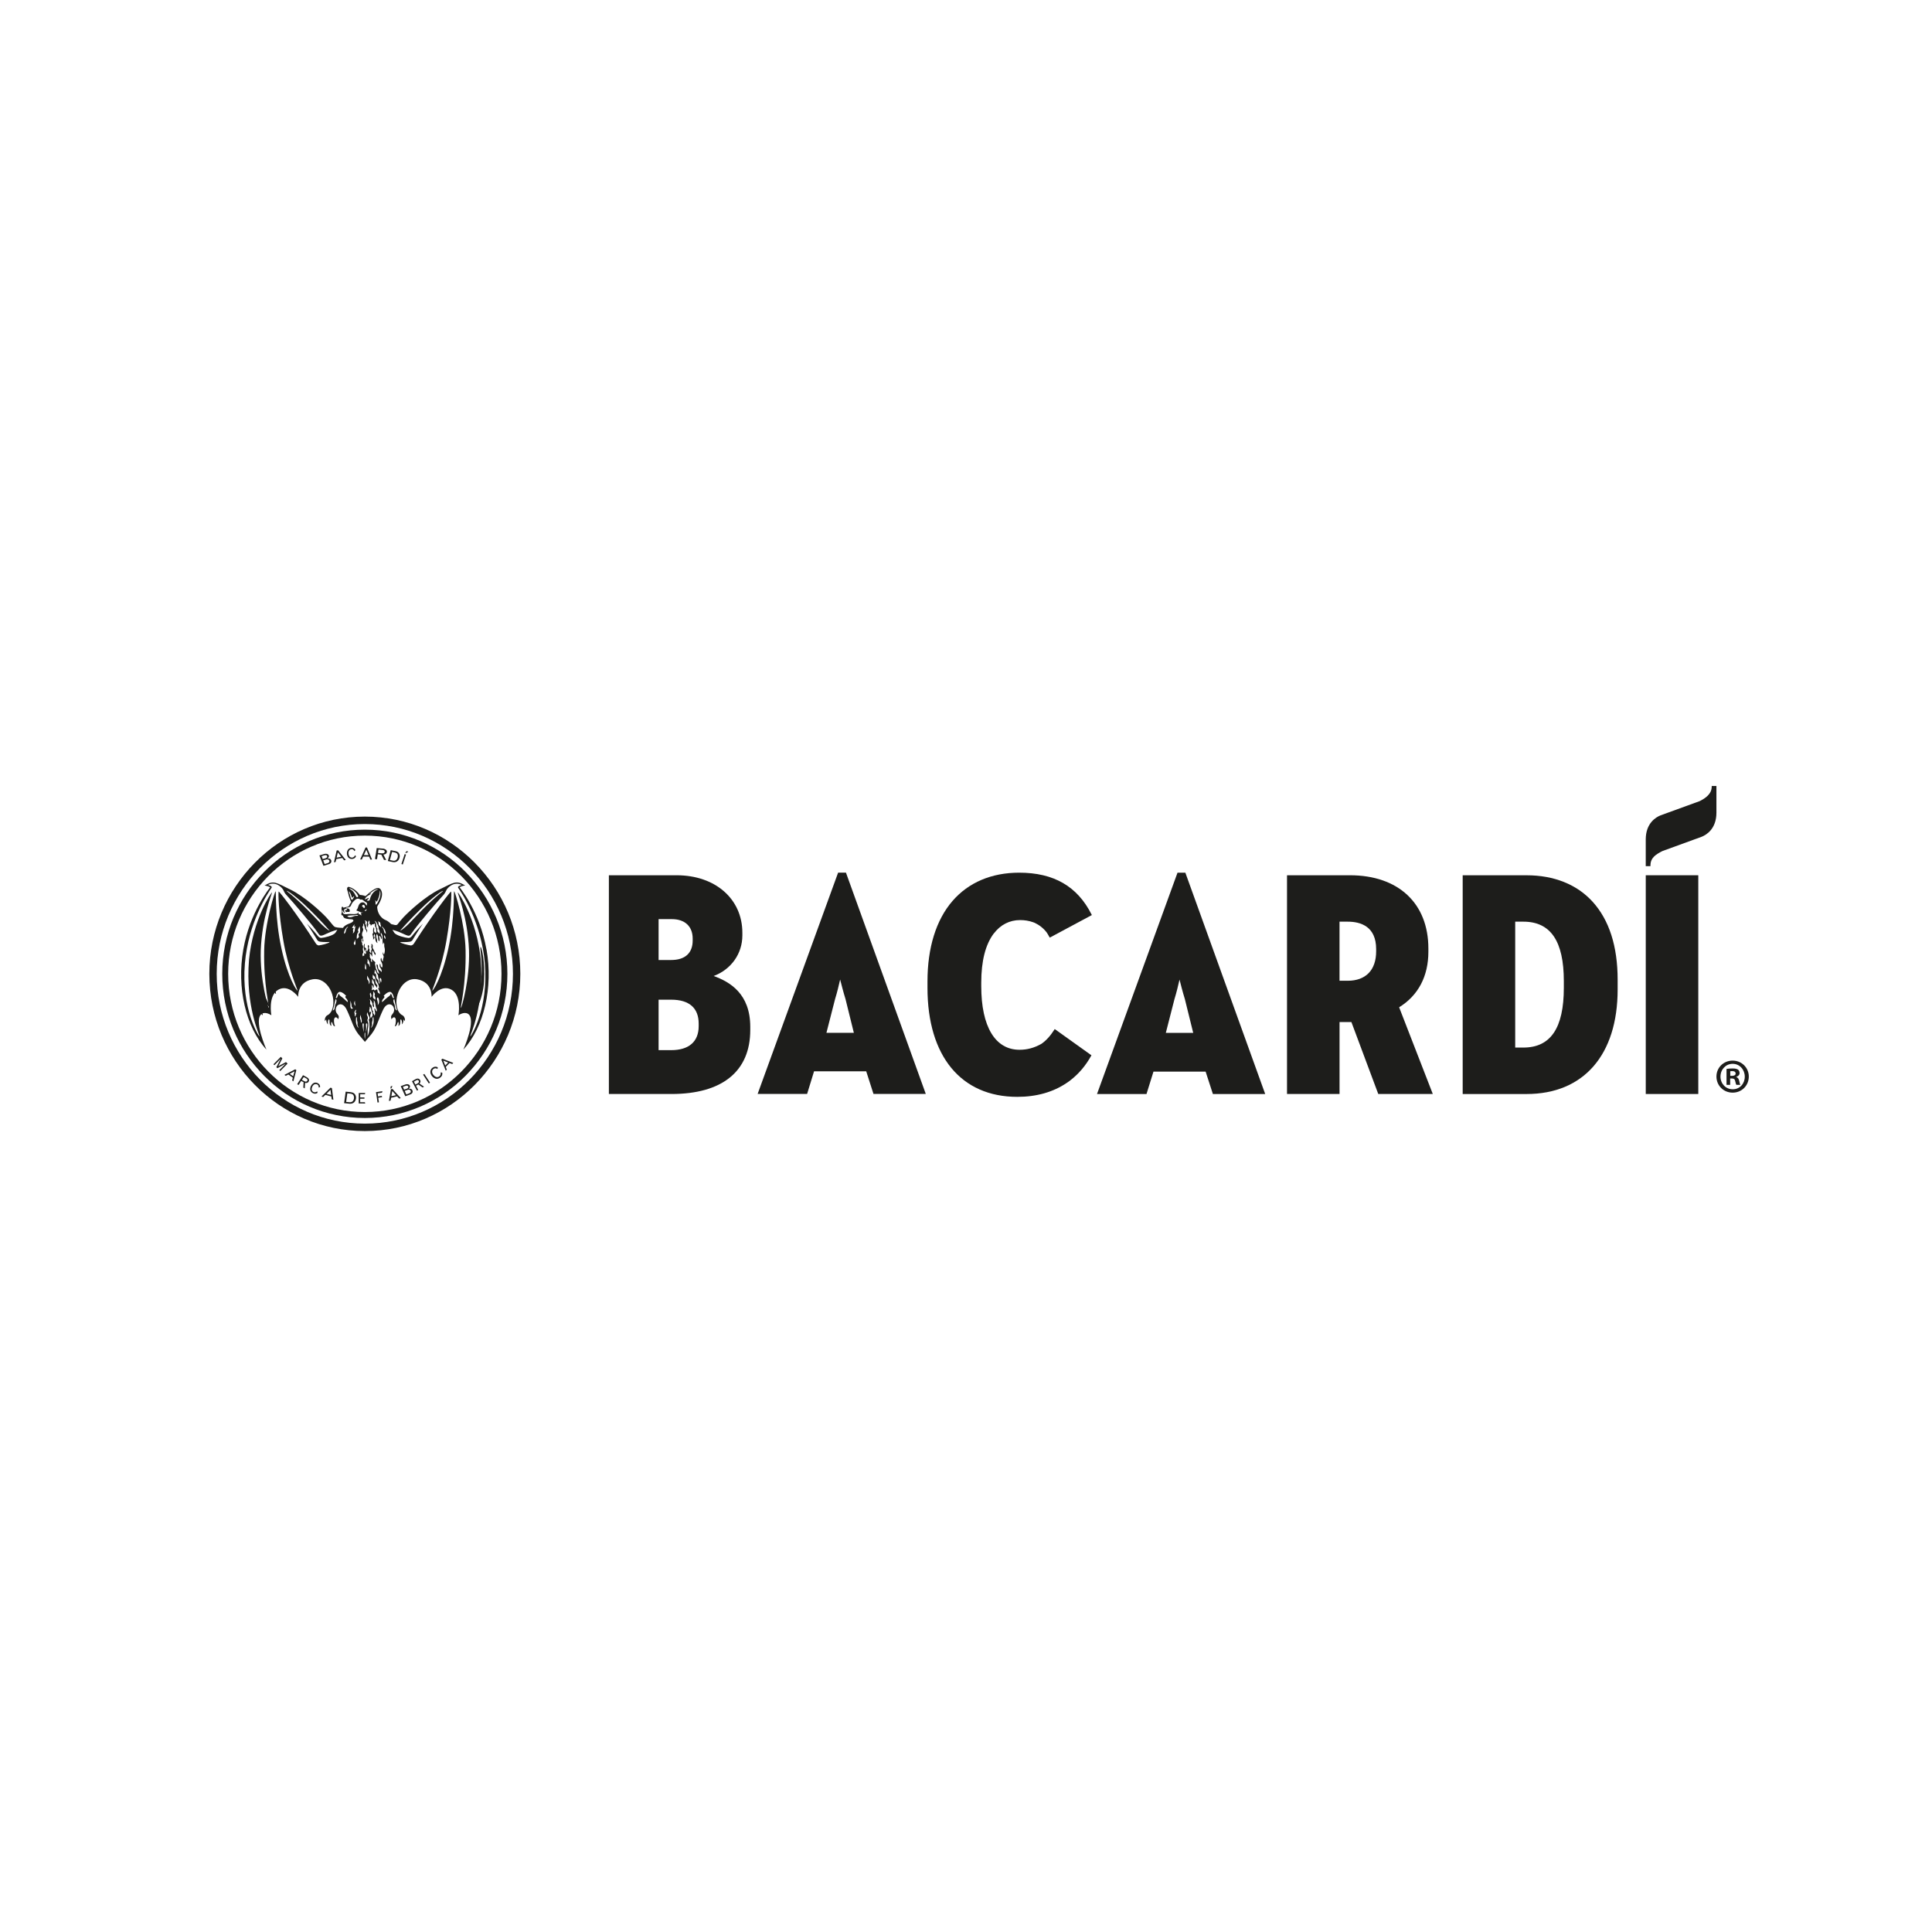<?xml version="1.0" encoding="UTF-8"?>
<svg id="Capa_1" xmlns="http://www.w3.org/2000/svg" version="1.1" viewBox="0 0 960 960">
  <!-- Generator: Adobe Illustrator 29.4.0, SVG Export Plug-In . SVG Version: 2.1.0 Build 152)  -->
  <defs>
    <style>
      .st0 {
        fill: #1d1d1b;
        fill-rule: evenodd;
      }
    </style>
  </defs>
  <g id="Logo_x2F_Wordmark">
    <path id="Fill-6672" class="st0" d="M327.25,496.74h6.27c8.93,0,13.65,4.12,13.65,11.9v1.27c0,7.67-4.85,11.9-13.65,11.9h-6.27v-25.07ZM344.19,467.34c0,6.24-3.79,9.68-10.67,9.68h-6.27v-20.31h6.59c6.48,0,10.35,3.62,10.35,9.68v.95ZM354.62,484.97c8.69-3.25,14.26-11.08,14.26-20.18v-1.27c0-16.84-13.44-28.61-32.69-28.61h-33.64v108.69h31.12c25.23,0,39.13-11.29,39.13-31.78v-1.59c0-16.46-10.12-22.35-18.18-25.26h0Z"/>
    <path id="Fill-6674" class="st0" d="M665.6,457.97h4.08c6.44,0,14.12,2.37,14.12,13.65v1.11c0,9.28-5.15,14.6-14.12,14.6h-4.08v-29.37ZM709.75,472.89v-1.59c0-22.45-14.93-36.39-38.97-36.39h-31.27v108.69h26.1v-35.75h5.89l13.27,35.53.08.22h27.1l-16.73-43.09c9.51-5.87,14.53-15.42,14.53-27.62h0Z"/>
    <path id="Fill-6676" class="st0" d="M850.54,390.55v.33c0,3.67-3.19,5.77-5.93,7.17l-19.5,7.1c-2.21.88-7.35,3.8-7.35,11.98v13.26h2.34v-.33c0-3.82,2.59-5.45,5.93-7.17l19.5-7.1c2.21-.88,7.35-3.8,7.35-11.98v-13.26h-2.34Z"/>
    <polygon id="Fill-6678" class="st0" points="817.77 543.6 843.87 543.6 843.87 434.91 817.77 434.91 817.77 543.6"/>
    <path id="Fill-6680" class="st0" d="M752.9,457.97h4.07c13.52,0,20.09,9.66,20.09,29.54v3.33c0,19.98-6.57,29.69-20.09,29.69h-4.07v-62.57ZM758.54,434.92h-31.74v108.69h31.74c28.34,0,45.26-19.43,45.26-51.96v-4.77c0-16.7-4.2-29.76-12.47-38.85-7.82-8.58-19.16-13.11-32.78-13.11h0Z"/>
    <path id="Fill-6681" class="st0" d="M592.91,513.23h-13.62l4.29-16.74c1.08-3.48,1.91-7.11,2.41-9.28.04-.16.07-.31.11-.46.49,1.95,1.49,5.95,2.66,9.72l4.14,16.75ZM589,433.65h-3.91l-39.83,109.51-.16.45h24.59l3.46-11.12h25.92l3.61,11.12h25.99l-39.59-109.74-.08-.22Z"/>
    <path id="Fill-6682" class="st0" d="M424.27,513.2h-13.62l4.29-16.74c1.09-3.53,1.97-7.33,2.43-9.37.03-.13.06-.26.09-.38.01.06.03.12.05.19.52,2.05,1.48,5.87,2.62,9.54l4.14,16.75ZM420.36,433.62h-3.91l-39.99,109.95h24.59l3.45-11.24h25.92l3.61,11.24h25.99l-39.59-109.74-.08-.22Z"/>
    <path id="Fill-6683" class="st0" d="M493.8,463.88c3.32-4.38,7.85-6.7,13.1-6.7,2.29,0,4.39.35,6.44,1.07.29.1.58.21.83.32,2.36,1.11,4.41,2.76,5.93,4.77.2.3.4.61.6.94.25.43.51.86.75,1.34l.2.27,20.89-11.2-.15-.29c-7.03-13.98-18.79-20.77-35.97-20.77-13.71,0-25.16,4.85-33.11,14.04-8.15,9.4-12.45,23.23-12.45,39.99v3.18c0,33.93,16.68,54.18,44.63,54.18,9.55,0,17.85-2.35,24.66-6.99.51-.34.99-.68,1.45-1.02l.24-.2h0c4.15-3.19,7.63-7.28,10.35-12.18l.14-.26-18.24-13.04-.18.29c-2.02,3.17-4.14,5.49-6.47,7.08-3.57,2-7.02,2.93-10.86,2.93-12.07,0-19-11.52-19-31.6v-1.75c0-10.76,2.1-18.98,6.22-24.43"/>
    <path id="Fill-6684" class="st0" d="M859.76,534.59h.86c1,0,1.81-.34,1.81-1.16,0-.72-.53-1.21-1.67-1.21-.48,0-.81.05-1,.09v2.27ZM859.71,539.07h-1.81v-7.92c.72-.14,1.72-.24,3.01-.24,1.48,0,2.14.24,2.72.58.43.34.76.96.76,1.74,0,.87-.67,1.54-1.62,1.83v.1c.76.29,1.19.87,1.43,1.93.24,1.21.38,1.69.57,1.98h-1.96c-.24-.29-.38-1.01-.62-1.93-.15-.87-.62-1.25-1.62-1.25h-.86v3.18ZM854.89,534.92c0,3.52,2.58,6.33,6.11,6.33s5.97-2.8,5.97-6.27-2.53-6.37-6.01-6.37-6.06,2.84-6.06,6.32h0ZM868.97,534.92c0,4.49-3.48,8.01-8.02,8.01s-8.06-3.52-8.06-8.01,3.58-7.91,8.06-7.91,8.02,3.52,8.02,7.91h0Z"/>
    <g id="Logo_x2F_Badge">
      <path id="Fill-6687" class="st0" d="M181.28,415.21c-37.45,0-67.91,30.81-67.91,68.68s30.47,68.67,67.91,68.67,67.91-30.8,67.91-68.67-30.47-68.68-67.91-68.68M181.28,555.52c-39.06,0-70.84-32.13-70.84-71.63s31.78-71.64,70.84-71.64,70.84,32.14,70.84,71.64-31.78,71.63-70.84,71.63"/>
      <path id="Fill-6689" class="st0" d="M181.28,409.46c-40.59,0-73.6,33.39-73.6,74.43s33.02,74.43,73.6,74.43,73.6-33.39,73.6-74.43-33.02-74.43-73.6-74.43M181.28,562.02c-42.61,0-77.26-35.05-77.26-78.13s34.66-78.13,77.26-78.13,77.26,35.05,77.26,78.13-34.66,78.13-77.26,78.13"/>
      <path id="Fill-6690" class="st0" d="M162.64,428.94l-1.33.4-.71-1.83,1.4-.41c.09-.03.18-.05.26-.06.04,0,.08-.02.12-.02.09-.01.18-.02.26-.02.21,0,.4.05.55.14.04.02.08.04.12.07.06.05.12.1.17.16.02.02.04.06.05.09.04.07.09.14.12.22.22.56-.14,1.02-1.02,1.28h0ZM159.79,425.41l1.38-.4c.23-.07.43-.1.61-.1s.32.04.44.1c.02.01.04.02.06.03.05.04.1.08.14.13.01,0,.01.02.02.03.04.05.07.11.1.18.1.25.07.47-.08.66-.16.19-.44.35-.84.47l-1.25.37-.57-1.47ZM163.94,426.75c-.09-.05-.17-.07-.26-.1-.01,0-.02,0-.03-.01-.2-.06-.4-.1-.66-.1-.09,0-.2,0-.31.01.3-.2,1.01-.73.7-1.53-.07-.18-.2-.32-.34-.44,0,0,0,0,0,0-.26-.22-.63-.35-1.09-.35-.28,0-.58.05-.89.14l-2.33.69s-.01,0-.01,0c0,0,0,0,0,0l1.99,5.14s0,0,.01,0h.01l2.57-.77c1.08-.32,1.59-1.13,1.25-2.01-.12-.31-.32-.54-.61-.69h0Z"/>
      <path id="Fill-6691" class="st0" d="M167.27,426.15l.6-2.61,1.71,2.17-2.31.44ZM168.01,422.48s0,0,0,0h0l-.72.14s0,0-.01.01l-1.35,5.83s0,.01,0,.01c0,0,0,0,0,0h0l.83-.16s.01,0,.01-.01l.33-1.4,2.97-.57.93,1.16s0,0,0,0h0l.82-.16s0,0,0,0c0,0,0,0,0-.01l-3.83-4.85Z"/>
      <path id="Fill-6692" class="st0" d="M176.39,424.99s0,0-.01,0c0,0,0,0-.01,0-.11.3-.17.43-.32.59-.27.32-.64.52-1.04.56-.05,0-.11,0-.16,0-1.34,0-1.62-1.36-1.68-1.94-.12-1.24.47-2.14,1.47-2.25.06,0,.11,0,.17,0,.81,0,1.12.63,1.28.97h0s0,.01.01.01c0,0,0,0,0,0l.49-.52s0-.01,0-.01c-.02-.05-.43-1.12-1.79-1.12-.09,0-.19,0-.28.01-.71.07-1.28.41-1.66.97-.38.57-.55,1.31-.46,2.15.02.25.3,2.4,2.36,2.4.1,0,.21,0,.32-.02,1.3-.13,1.68-.98,1.84-1.34,0,0,0-.01,0-.01l-.53-.46Z"/>
      <path id="Fill-6693" class="st0" d="M180.82,424.88l1.19-2.64,1.12,2.67-2.31-.03ZM182.38,421.13h-.72s-.01,0-.02,0l-2.67,5.9s0,.01,0,.02c0,0,0,0,.01,0h.83s0,0,0,0l.65-1.42,2.96.04.61,1.43s0,0,0,0h.82s0,0,.01,0c0,0,0,0,0-.01l-2.51-5.96s0,0-.02,0h0Z"/>
      <path id="Fill-6694" class="st0" d="M190.81,423.82s-.02.01-.02.02c-.09.05-.2.09-.31.12-.02,0-.04.01-.06.02-.13.03-.27.04-.42.04h-.06c-.08,0-.18,0-.27-.01l-1.85-.17.27-1.69,1.77.16c.13.01.24.03.35.05.01,0,.02,0,.03,0,.19.04.35.09.48.16.02.01.05.02.08.04.07.04.12.08.16.12.01,0,.02.02.03.03.14.15.2.34.16.57-.04.23-.16.41-.34.54M190.22,421.67l-3.02-.28h-.01s0,0,0,.01l-.87,5.44s0,.01.02.02l.98.09h0s.02,0,.02-.01l.39-2.44,1.74.17,1.33,2.6s0,0,.02,0l1.05.1s.01,0,.02,0c0,0,0,0,0-.01l-1.36-2.71c1.07-.13,1.6-.52,1.72-1.27.14-.87-.7-1.59-2-1.72"/>
      <path id="Fill-6695" class="st0" d="M197.6,426.06c-.28,1.05-.97,1.65-1.88,1.65-.16,0-.32-.02-.49-.05l-1.49-.31,1.08-4.04,1.42.3c.55.12.92.32,1.15.65.32.44.4,1.08.2,1.81M196.42,422.91l-2.25-.47h0s-.01,0-.02,0l-1.44,5.39s0,0,0,.01c0,0,0,0,.01,0l2.36.5c.26.05.51.08.76.08,1.33,0,2.31-.81,2.68-2.22.23-.84.1-1.66-.35-2.3-.35-.51-.91-.83-1.76-1.01"/>
      <path id="Fill-6696" class="st0" d="M202.9,423.17l-.78-.26s-.01,0-.01,0l-.75.78s0,0,0,.01c0,0,0,0,0,0l.5.16h0s0,0,0,0l1.03-.68s0,0,0-.01,0,0,0-.01"/>
      <path id="Fill-6697" class="st0" d="M201.77,424.62l-.67-.23s-.01,0-.02,0l-1.62,4.94s0,0,0,0c0,0,0,0,0,0l.67.22h0s.01,0,.01,0l1.62-4.94s0,0,0-.01c0,0,0,0,0,0"/>
      <path id="Fill-6698" class="st0" d="M142.89,528.52s0,0,0-.01l-.77-.78s-.01,0-.02,0l-3.82,2.07,2.02-3.88s0-.01,0-.01l-.78-.78s0,0,0,0,0,0,0,0l-3.63,3.69s0,.01,0,.02l.45.45s0,0,0,0,0,0,.01,0l3.16-3.22-2.19,4.2s0,.01,0,.01l.49.5s.01,0,.02,0l4.13-2.25-3.16,3.21s0,.01,0,.02l.45.45s0,0,0,0c0,0,0,0,0,0l3.63-3.69s0,0,0,0"/>
      <path id="Fill-6699" class="st0" d="M143.96,533.56l2.39-1.24-.66,2.49-1.73-1.25ZM146.72,531.33s-.01,0-.02,0l-5.36,2.77s0,0,0,.01c0,0,0,0,0,.01l.62.45h.02l1.29-.66,2.24,1.61-.35,1.34s0,.01,0,.01l.62.45s0,0,0,0h0s0,0,0-.01l1.47-5.58s0-.01,0-.01l-.55-.39Z"/>
      <path id="Fill-6700" class="st0" d="M152.66,537.06s-.07.09-.1.13c-.02.02-.04.05-.06.06-.07.07-.15.11-.24.15-.03.01-.06.03-.1.04-.06.01-.12.02-.18.02-.02,0-.03,0-.04,0-.2,0-.42-.07-.66-.2l-1.26-.69.9-1.39,1.21.66c.37.2.59.42.66.65.05.18,0,.37-.12.57M152.66,535.39l-2.07-1.13s-.02,0-.02,0l-2.9,4.47h0s0,.02,0,.02l.67.36s.02,0,.02,0l1.29-2,1.2.65-.13,2.65s0,.01,0,.01l.72.39s0,0,0,0h0s0,0,0-.01l.15-2.75c.08.02.14.02.21.03.05,0,.11.02.15.02.07,0,.15.03.22.03.51,0,.88-.21,1.18-.67.46-.72.16-1.58-.73-2.07"/>
      <path id="Fill-6701" class="st0" d="M157.8,538.16c-.31-.14-.64-.22-.97-.22-.99,0-1.9.69-2.41,1.85-.11.25-1,2.44,1.15,3.42.34.16.67.24.99.24.62,0,1.04-.3,1.26-.47,0,0,0-.01,0-.02l-.24-.67s0,0-.01,0c0,0,0,0-.01,0-.25.21-.37.28-.57.36-.18.06-.36.1-.54.1-.22,0-.43-.05-.64-.14-.35-.16-1.43-.82-.64-2.6.37-.85,1.02-1.35,1.72-1.35.22,0,.44.05.66.15.87.39.81,1.15.78,1.57,0,0,0,0,0,.01s.01,0,.01,0l.69-.2s0,0,.01-.01c0-.06.19-1.35-1.25-2"/>
      <path id="Fill-6702" class="st0" d="M164.54,544.09l-2.31-.62,1.98-1.96.33,2.58ZM164.92,540.65l-.72-.19s-.01,0-.01,0l-4.44,4.39s0,0,0,.01c0,0,0,0,0,0l.83.23s.01,0,.02,0l1.07-1.05,2.97.8.18,1.39s0,0,.01.01l.82.22h0s.01,0,.01,0c0,0,.01,0,0-.01l-.74-5.78s0,0-.01-.01h0Z"/>
      <path id="Fill-6703" class="st0" d="M172.58,543.26l1.53.16c.6.06,1.01.23,1.31.54.4.42.56,1.07.46,1.84-.17,1.21-.89,1.9-1.99,1.9-.09,0-.19,0-.28-.01l-1.61-.17.58-4.26ZM174.21,542.69l-2.44-.25s-.01,0-.01.02l-.78,5.68s0,0,0,.01c0,0,0,0,.01,0l2.55.26c.15.02.3.03.44.03,1.59,0,2.67-.97,2.9-2.58.12-.89-.12-1.71-.68-2.31-.44-.49-1.07-.76-1.99-.85h0Z"/>
      <path id="Fill-6704" class="st0" d="M181.29,543.72s.01,0,.01,0l.19-.61s0-.01,0-.01c0,0,0,0-.01,0h-3.2s-.01,0-.01,0l-.03,5.2s0,0,0,0,0,0,.01,0l3.22.02s.01,0,.01-.01c0,0,0,0,0,0l-.2-.62s0,0-.01,0h-2.3s0-1.74,0-1.74h2.1s0,0,.01,0c0,0,0,0,0-.01v-.62s0-.01-.01-.01h-2.1s.01-1.58.01-1.58h2.3Z"/>
      <path id="Fill-6705" class="st0" d="M189.84,542.87l.18-.67s0-.01,0-.01,0,0,0,0l-3.18.48s-.01,0-.01.02l.76,5.14s0,.01,0,.01h0l.7-.11s0,0,0,0c0,0,0,0,0,0l-.34-2.28,1.87-.28s0,0,.01,0c0,0,0,0,0,0l-.1-.64s0,0,0,0c0,0,0,0,0,0l-1.87.29-.23-1.55,2.19-.33s.01,0,.01-.01"/>
      <path id="Fill-6706" class="st0" d="M194.01,540.88h0l.5-.14s0,0,0,0l.48-1.15s0,0,0-.01c0,0,0,0-.01,0l-.79.21s0,0-.01.01l-.19,1.07s0,.01,0,.01c0,0,0,0,.01,0"/>
      <path id="Fill-6707" class="st0" d="M196.78,544.18l-2.31.54.45-2.59,1.86,2.05ZM195,541.07s-.01,0-.02,0l-.72.17s-.01,0-.01.01l-1.01,5.8s0,0,0,.01,0,0,.01,0h0l.83-.19s.01,0,.01-.01l.25-1.39,2.96-.7,1.01,1.1s.01,0,.02,0l.82-.19s.01,0,.01,0c0,0,0-.01,0-.01l-4.17-4.59Z"/>
      <path id="Fill-6708" class="st0" d="M202.26,540.91c-.08.04-.16.07-.25.1l-1.19.44-.64-1.42,1.31-.47c.23-.08.44-.13.62-.13.02,0,.03,0,.05,0,.14,0,.27.04.37.09.01,0,.03,0,.04.02.05.04.1.08.14.12,0,.01.02.03.03.04.04.05.07.1.1.16.11.24.1.46-.04.66-.02.04-.06.07-.09.11-.02.02-.05.04-.08.07-.09.08-.2.15-.34.21,0,0-.02,0-.02.01h0ZM201.89,543.83l-.8-1.78,1.33-.48c.26-.09.49-.14.7-.14.44,0,.76.21.95.62.1.23.11.44,0,.64-.13.27-.44.51-.92.68l-1.27.46ZM204.27,541.13c-.25-.12-.48-.17-.78-.17-.13,0-.28,0-.45.03.28-.21.94-.76.59-1.54-.08-.17-.21-.31-.35-.42h0c-.25-.19-.57-.31-.96-.31-.31,0-.63.06-.97.18l-2.22.8s-.01.01,0,.02l2.25,4.99s0,0,.01,0h0s2.44-.88,2.44-.88c1.03-.37,1.47-1.19,1.08-2.05-.13-.3-.34-.52-.63-.66h0Z"/>
      <path id="Fill-6709" class="st0" d="M207.46,536.64c.06,0,.11,0,.17.03.03,0,.06.03.09.04.08.03.15.09.21.16.02.02.03.04.05.06.03.04.06.08.09.14.12.23.15.46.06.67-.08.2-.26.39-.54.54l-1.17.66-.76-1.45,1.12-.63c.23-.13.44-.2.62-.2.02,0,.04,0,.06,0h0ZM208.43,538.41c.55-.56.65-1.09.32-1.73-.25-.47-.69-.74-1.22-.74-.08,0-.16.02-.24.03-.01,0-.02,0-.03,0-.21.03-.42.09-.62.2l-1.92,1.07s0,0,0,.01h0s2.45,4.67,2.45,4.67c0,0,0,0,.01,0,0,0,0,0,0,0l.62-.34s0,0,0,0c0,0,0,0,0-.01l-1.09-2.08,1.11-.62,2.18,1.48s0,0,.01,0l.66-.37s0,0,0-.01,0,0,0-.01l-2.26-1.55Z"/>
      <path id="Fill-6710" class="st0" d="M210.83,533.61l-.59.4s0,.01,0,.01l2.84,4.34s0,0,0,0,0,0,0,0l.59-.39s0-.01,0-.02l-2.84-4.34s-.01,0-.02,0"/>
      <path id="Fill-6711" class="st0" d="M219.73,532.99l-.8-.1s0,0-.01,0c0,0,0,0,0,.02.08.35.09.5.06.75-.06.46-.28.86-.65,1.15-.16.12-.57.4-1.13.4-.64,0-1.26-.36-1.84-1.07-.43-.53-.66-1.09-.66-1.63,0-.54.24-1,.68-1.35.29-.23.61-.35.93-.35.45,0,.81.21,1.05.36h0s.01,0,.02,0c0,0,0,0,0,0l.15-.78s0-.01,0-.01c-.05-.03-.48-.34-1.14-.34-.53,0-1.05.2-1.54.58-.64.49-.98,1.16-1,1.92-.02.76.28,1.55.89,2.28.17.21,1.07,1.23,2.34,1.23.59,0,1.16-.22,1.72-.66,1.17-.92,1.01-1.93.94-2.37,0,0,0-.01-.01-.01"/>
      <path id="Fill-6712" class="st0" d="M222.69,527.95l-1.45,1.52-.98-2.46,2.44.94ZM225.23,528.15l-5.45-2.09s-.01,0-.01,0l-.46.47s0,0,0,.01l2.18,5.49s0,0,.01.01h0s0,0,0,0l.52-.55s0,0,0-.01l-.52-1.32,1.87-1.95,1.31.5s0,0,.01,0l.52-.54s0,0,0-.01c0,0,0,0,0-.01h0Z"/>
      <path id="Fill-6714" class="st0" d="M238.88,476.79c-1.97-19.97-11.12-33.53-11.43-33.33-.21.13,4.96,12.11,5.6,28.75.47,14.31-3.67,28.75-4.03,28.59-.35-.16,2.65-11.2,2.33-28.59-.27-13.43-5.36-29.42-5.67-29.38-.32.04.39,13.28-2.88,28.35-3.27,15.07-7.77,21.29-8.01,21.09-.24-.2,4.61-10.61,7.07-25.04,2.41-13.92,2.59-24.2,2.28-24.24-.32-.04-8.71,10.61-18.57,26,0,0-.63.88-1.5.79-.87-.08-5.05-1.03-5.25-1.67,0,0,3.55.09,4.7-.15.89-.06,1.39-.75,1.39-.75,0,0,3.9-6.46,5.26-8.25,0,0-3.73,3.83-5.09,5.68-1.24,1.74-2.19,1.44-2.19,1.44-1.33-.09-5.85-1.11-6.95-2.57-.47-.66-.95-1.46-.95-1.46,0,0,2.1.39,5.44,1.97,3.34,1.58,3.08,1.07,4.47-.78,2.03-3.06,12.12-15.02,15.43-18.53,0,0,.71-.64,1.34-2.11.51-1.47,4.02-4.94,7.81-2.83,0,0-.84.09-1.68.67-.14.09-.31.46-.12.72,1.79,2.54,11.52,17.16,13.24,37.57,1.89,22.49-6.92,36.44-7.23,36.2-.32-.24,7.11-14.63,5.18-38.12M197.29,502.07s-.79-.04-.95-1.2c-.16-1.15-.16-1.51-.47-2.07-.32-.56-.78-2.27.08-2.27,0,0,.83,4.07,1.34,5.54M194.89,495.07c-.24-1.08-.83-1.32-.83-1.32.24.9-1.36,1.56-2.25,2.46-.89.9-1.95,1.73-1.95,1.73-.24-.66.36-1.49.95-2.09.59-.6-.18-1.02-.18-1.02,0,0,1.72-1.97,3.13-1.97s2.01,3.11,2.01,3.11c0,0-.65.18-.89-.9M189.63,483.05s-.51-.68-.91-.88c-.4-.2-.91-.88-.91-1.84s-.31-1.12-.67-1.16c0,0-.2.96.36,2.15.55,1.2.94,2.31.94,2.55,0,0-1.1-.41-1.19-1.32-.09-.9-.59-1.13-.59-1.91s-.62-1.71-.15-2.21c0,0-.03-.42-.41-.68-.39-.27-1.1-.78-1.22-1.47,0,0-.24.84.06,1.79,0,0-.8-.27-.65-.78.15-.51.03-.87-.15-1.02-.18-.15-.51-.69-.36-1.38.15-.69-.2-1.08-.2-1.08,0,0,.89.06,1.24,1.58,0,0,.26-.42.18-.95-.09-.54-.21-1.56.23-2.24,0,0-.06.36.33.81.38.45.21,1.13,1.03,1.52,0,0,.18-.63-.06-.98-.24-.36-.74-.93-.65-1.44,0,0-.92-.86-.71-1.58.21-.72-.12-1.37-.53-1.55,0,0-.24.3,0,.84,0,0-.3.69-.09,1.14.21.45.21,1.05-.06,1.28-.27.24.24.78-.24,1.44,0,0-.09-.27-.33-.48-.24-.21-.53-.57-.3-1.02.24-.45-.59-.84-.32-1.53.27-.69-.3-1.13-.3-1.13,0,0-.42.3-.21,1.13.21.84.18,1.02-.09,1.38-.26.36-.18.72-.18.72,0,0-.8-.24-.59-1.01.2-.66-.74-.99-.74-.99,0,0-.15-.75.09-1.47l-.26-.39s-.51,1.25-.24,2.27c.26,1.01.24,1.65.24,1.65,0,0,.38-.6.26-1.05,0,0,.39.09.39.72s.53.93-.06,1.59c0,0-.53-.3-.59-.68,0,0-.15.83.03,1.34,0,0-.56.15-.71.48,0,0-.38-.63-.18-1.2.21-.57.41-.63.35-1.02-.06-.39-.41-1.64-.08-2,0,0-.06-.63-.03-1.08,0,0-.47-.24-.42-.66.06-.42-.03-1.05-.41-1.32,0,0,.21-.41.09-.66-.12-.24-.09-.81.24-.99,0,0,.12,1.28.65,2.03,0,0-.21-.63.06-1.07,0,0-.5-.42-.32-1.02.18-.6-.06-1.05-.35-1.14,0,0-.24-1.14.18-1.94.41-.81.5-1.76.15-1.88,0,0-.32-.66.06-1.17.38-.51.03-1.22.03-1.22,0,0,.62.27.59.68-.03.42-.03.57.15.72.18.15.12,1.28.5,1.59.38.3.68.87.56,1.61,0,0,.39-.54.3-1.14-.09-.6-.68-.6-.59-1.17.09-.57.15-1.46-.18-1.85-.32-.39-.32-.78-.06-1.11,0,0-.06-.54-.5-.6,0,0,.47-.36.92.06.44.42.35.78.24,1.05-.12.27-.18,1.67.62,2.15,0,0-.26-.72.03-1.13.3-.42-.3-1.11.03-1.62,0,0,.32-.45.17-.68,0,0,.53.09.5.63-.03.54-.29,1.23.45,1.23,0,0,.21.36.08.63,0,0,.3-.03.47-.36.36-.6,1.45-.06,1.36-.72,0,0,.39.15.35.69-.03.54-.21.57.15.96.35.39.74,2.18.3,3.26,0,0-.09-.39-.38-.39s-.68-.66-.56-1.17c.12-.51.15-1.17-.24-1.41,0,0-.39,1.44-.21,2.18.18.75-.41,1.23-.41,1.23,0,0,.65,1.7.38,2.75,0,0,.68-.54.71-1.08.03-.54-.59-.54-.39-.9.21-.36.18-.96.18-.96,0,0,.5.48.5,1.05s-.03,3.2,1.27,3.53c0,0-.42-.63-.27-1.17.15-.54-.89-1.97-.15-3.35,0,0,.5.57.59,1.41.09.84.06,2.24.74,2.18,0,0,.12-.72,0-1.41-.12-.69-.35-1.26-.35-1.26,0,0,.21.12.5.21.29.09.59.42.56,1.11,0,0,.35.12.38.42,0,0,.21-.96.03-1.4-.18-.45-.68-.93-.41-1.88,0,0,.74.8.8,1.88.06,1.07-.15,3.2.32,3.92,0,0,.24-.39.24-1.02,0,0,.44.6.3,1.52-.15.93.83,1.86-.09,4.52,0,0-.65-.42-.44-1.32,0,0-.44.75-.09,1.46.35.72.41.9.24,1.5-.18.59-.5,1.26-.12,1.67,0,0-.68.15-.74-.63-.06-.78-.32-.99-.32-.99,0,0-.55.76,0,1.76.55.99.87,1.91.59,2.99,0,0-.87-.2-.83-.88.04-.68-.35-.99-.35-.99,0,0-.35,1.03.04,1.75.39.72,1.1,1.44.79,2.43M189.24,488.32s-.08-.64-.39-1.16c-.32-.52-.12-1.15-.12-1.15,0,0,.55-.28.75.68.2.96-.23,1.63-.23,1.63M186.16,481.74c.51.52.75,1.4.99,1.79.24.4.75.96.71,1.47-.04.52.39,1.59.59,2.35.2.76.12,1.63.12,1.63,0,0-.55-.56-.47-.99.08-.44-.19-1.08-.63-1.4-.43-.32-.59-1.19-.55-1.79.04-.6-.4-1.19-.4-1.19-.31.16-.27.36-.27.36,0,0-.28-.48-.12-1.04.15-.55.04-1.19.04-1.19M188.76,494.06s-.24-.48-.56-.56c-.31-.08-.59-.52-.59-1.04s-.31-.84-.31-.84c-.39.04-.87.56-1.18.48-.32-.08-.59-.56-.59-.56-.28.44-.95.44-.95.44.28-.28.39-1.16.2-1.68-.2-.51.16-.92.16-.92.2.64.59,1.56.59,1.56.35-.56.24-1.76-.12-1.96-.35-.2-.67-.84-.55-1.24.12-.4-.04-1.28-.04-1.28.39.28,1.1,1.47,1.1,1.95s.24,1.04.59,1.32c.35.28.71,1.16.71,1.16.39-.52.24-1.44.24-1.44-.51-.28-.95-1.32-.95-1.99s-.43-1.16-.43-1.16l-.28.4s-.43-.48-.59-.88c-.16-.4.12-1.59.12-1.59.44.84.99,1.16.99,1.16.04.6.43,1.79,1.3,3.15.87,1.35.67,2.67.67,2.67-.32-.28-.51-.36-.51-.36,0,0,.16.64.63,1.48.47.84.36,1.72.36,1.72M188.37,497.92c-.12,1.08-.71,1.51-.71,1.51.28-.84-.04-1.99-.31-2.75-.28-.76.31-1.04.31-1.04.35-.2.83,1.2.71,2.27M185.37,492.54c.51.36.75.88.9,1.28.16.4-.43.64.04,1.4.47.76.12,1.63.12,1.63-.04-.36-.55-.4-.91-.92-.35-.52-.12-1.59-.04-2.35.08-.76-.12-1.04-.12-1.04M187.18,502.63s-.44-.24-.55-.88c-.12-.64-.59-.76-.59-.76-.08.44.24,1.55.35,2.35.12.8-.35,1.32-.35,1.32-.04-.44-.27-.8-.59-1.16-.31-.36-.04-1-.04-1-.28-.24-.59-.59-.59-1.55s-.4-1.63-.4-1.63c-.71-.28-.55-.96-.47-1.56.08-.6-.28-1.28-.28-1.28.59.2,1.46,1.8,1.42,2.63-.04.84.59,1.44.59,1.44.59-.36-.24-1.67,0-2.19.24-.52-.04-1.32-.04-1.32.63.36.75,1.32.87,1.99.12.68.2,1.48.55,2.07.35.6.12,1.52.12,1.52M185.41,508.97c-.51,1.72-1.1,1.68-1.1,1.68,0,0,.71-1.12.55-1.87-.16-.76.39-1.72.28-2.4-.12-.68.36-1.11.36-1.11,0,0,.43,1.99-.08,3.71M184.15,503.95c.24-.44.24-1.36,0-1.32-.24.04-.36.52-.36.52-.43-.48-.32-1.28-.16-1.87.16-.6.04-1.08.04-1.08.75.36.79,1.87,1.15,2.71.35.84.43,1.87.04,2.19-.39.32-.59.88-.59.88-.4-.68-.35-1.6-.12-2.03M182.57,484.77c.35,1.24.63.92,1.02,2.27.4,1.36-.35,2.03-.35,2.03.12-.36.04-1.63-.47-2.08-.51-.43-.24-.76-.32-1.15-.08-.4.12-1.08.12-1.08M182.92,478.9c-.55-.16-.35-.72-.27-1.28.08-.56-.12-1.19-.12-1.19.59.36,1.26,1.92,1.23,2.51-.04.6.16,1.47.16,1.47-.55-.2-.44-1.36-.99-1.52M183.87,494.42c-.2-.44.12-1.24.12-1.24,0,0,.51.64.59,1.44.08.8-.59,1.12-.59,1.12,0,0,.08-.88-.12-1.32M183.52,511.56c-.24,2.31-.99,3.31-.99,3.31,0,0,.24-1.03.16-2.31-.08-1.28.45-2.12.35-3.95,0-.63-.73-1.39-.38-2.17.36-.78-.06-1.55-.06-1.55-.65-.78,0-1.92,0-1.92.16,1.14.55,1.53.91,2.41.35.88-.31,1.28-.31,1.28.27.68.55,2.59.31,4.9M181.78,512.9s.24-1.8.12-2.93c-.12-1.14-.06-1.43.3-1.49,0,0,.3.06.3.66s-.24,2.45-.71,3.77M181.37,480.24c.12-.65.06-1.43.06-1.43.77,1.19.47,3.05.47,3.05-.71-.48-.65-.95-.53-1.62M181.34,516.42c-.35-1.63-.22-3.39,0-3.39.37.04,0,3.39,0,3.39M180.13,509.13c0-.6.3-.66.3-.66.35.06.41.36.29,1.49-.12,1.14.12,2.93.12,2.93-.47-1.32-.71-3.17-.71-3.77M179.62,508.25c-.36-.28-.36-.84-.36-1.16s-.04-.16-.28-.75c-.27-1,.2-2.12.2-2.12-.04.56.44,1.83.55,2.67.12.84-.12,1.35-.12,1.35M178.59,463.72c-.55.16-.51.92-.31,1.32.19.4,0,.84-.4,1.04-.4.2-.51.64-.51.64-.31-1.32.16-3.03.44-3.23.28-.2.31-.6.31-.6-.43-.48-.2-1.12.04-1.51.23-.4.55-1.15.55-1.15.24.92.43,3.35-.12,3.51M177.1,508.97c-.51-1.71-.08-3.71-.08-3.71,0,0,.47.44.35,1.11-.12.68.43,1.63.28,2.4-.16.76.55,1.87.55,1.87,0,0-.59.04-1.1-1.68M176.15,503.39c-.24-.68.71-1.76.71-1.76,0,0,.24.76-.2,1.16-.44.4.51.56.51.56-.35.52-.55,1.75-.55,1.75-.55-.32-.24-1.03-.47-1.71M176.34,497.25c0,1.07.31,2.59.31,2.59,0,0-.71-.56-.71-1.23-.04-.48.39-1.36.39-1.36M176.03,468.06c.24-.32.35-1.24.35-1.24,0,0,.32,1.56.28,2.03-.04.48-.44.76-.44.76-.63-.64-.43-1.24-.2-1.55M175.28,463.91s.35-.72.15-1.4c-.2-.68.43-1.12.24-1.32-.2-.2-.71.08-.71.08.24-1.24,1.34-1.96,1.34-1.96-.28.44-.47,1.48-.2,1.24.28-.24.67-.32.67-.32-.32.36-.43,1.64-.55,2.36-.12.72-.94,1.31-.94,1.31M174.6,501.21c-.44-.3-.53-1.05-.5-1.65.06-1.08,0-2.33,0-2.33,0,0,.59,1.55.59,2.51s.65,1.08.65,1.08c-.05.29-.33.57-.74.39M175.31,455.48c-.41.21-2.07.66-2.78-.33,0,0,1.01-.3,2.07-.3s2.31-.12,2.9-.24c0,0,.24.27.62.33,0,0-.47.18-.95.12-.47-.06-1.45.21-1.86.41M170.34,453.66c-.3-.47-.06-1.22-.06-1.22.06-.09.27-.21.27.42,0,.75,1.45.8.94.6-.5-.21-.62-.93-.47-1.41.15-.48.94-.63,1.27-.39.33.24.12.63-.09.51-.21-.12-.8-.03-.65.48.38.87.89.51.89.51.53-.27,1.42.48,1.36-.78-.27-1.52-1.92-.74-1.92-1.08s.36-.3,1.3-.45c.95-.15,1.12-.69,1.39-1.32.27-.63.56-1.2,1.92-2.42,1.36-1.22,2.6-.09,2.6-.09.65-.15,1.01.03,1.33.27.32.24.83.72,1.36.99.53.27.68.48.56.84-.12.36.09.66.09.66-.59.03-.92.36-.92.36,0,0,.15.54.5,1.25.35.72-.12,1.47-.68,1.26-.56-.21-1.18.12-1.07.39.12.27-.06.45-.06.45-.56,0-1.07.36-.8.69.26.33.14.72.14.72-.8-.84-1.57-.6-1.42-.81.15-.21-.06-.78-.06-.78-.26.81-1.39.96-2.99.87-1.6-.09-2.34.03-3.02.09-.68.06-1.45-.12-1.75-.6M173.8,444.42c-.3-1.11-.53-1.58-.53-1.58.8.36,1.42,2.48,1.51,2.96.09.48.38.24.62-.09.24-.33.65-.39.65-.39,0,0-.86,2-1.24,1.79-.39-.21-.71-1.58-1.01-2.69M177.88,445c.1.22.14.67-.2.79-.23.1-.52.03-.73-.36-.32-.63-1.21-2.48-2.13-3.02-.92-.54-1.33-1.14-1.33-1.14,2.33.63,3.94,2.75,4.38,3.73M182.97,444.99c1.15-.6,1.27-.75,1.45-1.07,0,0-.38.06-.92.36-.53.3,3.11-2.9,4.44-2.39,0,0-2.99.69-4.08,4.72-.29,1.38-.92.87-1.66.87,0,0,.27-.39.56-.54.3-.15.56-.8.56-.8,0,0-.71.15-1.21.47-.5.33-.85.21-.85.21,0,0,.56-1.22,1.71-1.82M188.79,442.48s.68,1.52-.21,3.98c-.89,2.45-1.63,2.99-1.72,3.08-.09.09-.38-.3-.26-.99.12-.69-.24-1.26-.24-1.26,0,0,.59.36.71.75.12.39,1.39-2.12,1.57-4.19.09-1.14.14-1.38.14-1.38M187.94,460.21c.39.72-.08.99.47,1.91.55.92.12,1.96.12,1.96,0,0-.16-.48-.75-.96-.59-.48-.2-1.6-.2-1.6-.55-.56-.67-1.24-.63-2.03.04-.8-.82-1.96-.82-1.96,1.06.36,1.42,1.96,1.81,2.67M189,458.74c.09.45.03.63.03.63.54.51.12,1.41.12,1.41,0,0,0-.39-.53-.72-.53-.33-.56-.96-.5-1.32.06-.36-.33-.93-.33-.93,0,0,1.12.27,1.22.93M191.56,466.55c-.94-.4-.71-1.88-.71-1.88.87.64.71,1.88.71,1.88M191.01,461.68c.63.95.71,2.27.71,2.27,0,0-.67-.12-.83-.92-.15-.8-.35-1.59-.78-1.99-.44-.4-.44-.68-.44-.68,0,0,.71.36,1.34,1.32M209,451.72c6.5-6.4,10.81-9.21,11.11-9.03.29.18-2.73,1.76-10.52,9.63-1.73,1.75-3.72,3.81-5.98,6.21,0,0-3.43,3.59-4.79,3.89,0,0,4.76-5.43,10.18-10.7M172.52,461.04c-.44.4-.63,1.2-.79,1.99-.16.8-.83.92-.83.92,0,0,.08-1.32.71-2.27.63-.96,1.34-1.32,1.34-1.32,0,0,0,.28-.43.68M172.75,497.94s-1.06-.84-1.95-1.73c-.89-.9-2.48-1.55-2.24-2.46,0,0-.59.24-.83,1.32-.23,1.08-.89.9-.89.9,0,0,.59-3.11,2.01-3.11s3.14,1.97,3.14,1.97c0,0-.77.42-.18,1.02.59.6,1.18,1.44.94,2.09M166.78,498.8c-.31.56-.31.92-.47,2.07-.15,1.16-.95,1.2-.95,1.2.51-1.47,1.34-5.54,1.34-5.54.87,0,.4,1.72.08,2.27M158.56,469.77c-.87.08-1.5-.79-1.5-.79-9.86-15.39-18.26-26.04-18.57-26-.32.04-.13,10.33,2.27,24.24,2.46,14.43,7.31,24.84,7.07,25.04-.24.2-4.73-6.02-8.01-21.09-3.27-15.07-2.56-28.31-2.88-28.35-.31-.04-5.4,15.95-5.67,29.38-.32,17.39,2.68,28.43,2.32,28.59-.36.16-4.5-14.27-4.02-28.59.64-16.64,5.81-28.62,5.6-28.75-.31-.2-9.46,13.36-11.43,33.33-1.93,23.49,5.5,37.88,5.18,38.12-.32.24-9.12-13.71-7.23-36.2,1.72-20.4,11.45-35.03,13.24-37.57.19-.26.01-.63-.12-.72-.84-.58-1.68-.67-1.68-.67,3.79-2.11,7.3,1.36,7.8,2.83.64,1.47,1.35,2.11,1.35,2.11,3.31,3.51,13.4,15.47,15.44,18.53,1.39,1.85,1.12,2.36,4.46.78,3.34-1.58,5.44-1.97,5.44-1.97,0,0-.47.8-.95,1.46-1.09,1.47-5.62,2.48-6.95,2.57,0,0-.94.3-2.19-1.44-1.36-1.85-5.08-5.68-5.08-5.68,1.36,1.79,5.26,8.25,5.26,8.25,0,0,.5.69,1.39.75,1.15.24,4.7.15,4.7.15-.2.64-4.38,1.6-5.24,1.67M142.51,442.68c.29-.18,4.61,2.63,11.11,9.03,5.43,5.28,10.18,10.7,10.18,10.7-1.36-.3-4.79-3.89-4.79-3.89-2.26-2.41-4.25-4.46-5.98-6.21-7.79-7.87-10.82-9.45-10.52-9.63M241.71,471.77c-3.31-18.9-13.37-30.9-13.37-30.9,1.26-.76,2.8-.88,2.8-.88-4.54-2.75-5.6-1.5-12.76,1.97-7.15,3.47-15.32,11.07-17.96,13.9-1.4,1.5-2.25,2.65-2.91,3.46-.59.72-1.95.11-3.15-.16,0,0-1.29-1.41-2.7-1.95-1.42-.54-3.43-2.15-4.08-5.14-.39-1.91,0-1.75.63-2.87.64-1.12,2.25-4.11,1.38-6.38-.87-2.27-2.57-2.59-7.96,2.46,0,0-1.27-.54-2.84-.6,0,0-2.1-3.08-5.41-4,0,0-.71-.12-.89.66-.18.78.35,1.52.56,2.63.21,1.11.85,3.11,1.51,4.25,0,0-.5.57-.77,1.17,0,0-.36.93-.71,1.08-.35.15-1.42.24-2.22.54,0,0-.38.06-.53-.36-.15-.42-.98,0-.47,1.97,0,0,.09.48-.09.93-.17.45-.47,1.28.62,1.38,0,0,.18.81.71,1.2.53.39,2.43.66,3.64.66.74.03.89.65.89.65,0,0-.2.8-1.78,1.36-1.57.55-2.99,1.35-3.39,2.27,0,0-2.72-.04-3.83-.4-1.1-.36-1.81-1.95-4.45-4.78-2.64-2.83-10.8-10.43-17.96-13.9-7.15-3.47-8.22-4.72-12.76-1.97,0,0,1.54.12,2.8.88,0,0-10.05,12-13.37,30.9-3.31,18.9,1.18,38.52,11.51,49.76,0,0-6.78-15.23-2.21-17.86,2.05-1.12,4.65.8,4.65.8,0,0-1.82-9.65,3.39-12.68,5.2-3.03,9.94,3.51,9.94,3.51,0,0-.55-7.25,7.02-8.69,7.57-1.44,12.54,8.93,9.62,15.55,0,0-.79,1.65-1.97,2.19-1.18.54-1.71,2.15-1.3,3.11,0,0,.12-.63.56-.9,0,0,0,1.73.89,2.42,0,0-.41-1.55.42-2.54,0,0,.33.21.33.69s-.12,2.36.98,2.6c0,0-.38-.9-.03-1.98,0,0,.3.09.42.45.12.36.44,1.73,1.39,1.76,0,0-.5-.84-.56-2.63-.06-1.79.94-2.72,2.19-.87,0,0,.06-.48.18-.93.12-.45-.09-1.02-.62-1.61-.54-.6-1.36-1.92-.54-3.62.83-1.71,3.46-2.19,5.15,1.44,2.71,5.63,3.18,9.5,7.01,13.56,1.03,1.16,2.01,2.39,2.01,2.39,0,0,.99-1.24,2.01-2.39,3.82-4.06,4.3-7.93,7.01-13.56,1.68-3.62,4.32-3.14,5.15-1.44.83,1.7,0,3.02-.53,3.62-.53.6-.74,1.17-.62,1.61.12.45.18.93.18.93,1.24-1.85,2.25-.93,2.19.87-.06,1.8-.56,2.63-.56,2.63.95-.03,1.27-1.4,1.39-1.76.12-.36.41-.45.41-.45.35,1.08-.03,1.98-.03,1.98,1.1-.24.98-2.12.98-2.6s.32-.69.32-.69c.83.99.42,2.54.42,2.54.89-.69.89-2.42.89-2.42.44.27.56.9.56.9.41-.95-.12-2.57-1.3-3.11-1.18-.54-1.97-2.19-1.97-2.19-2.92-6.62,2.05-16.99,9.62-15.55,7.57,1.44,7.02,8.69,7.02,8.69,0,0,4.73-6.54,9.94-3.51,5.2,3.03,3.39,12.68,3.39,12.68,0,0,2.61-1.92,4.66-.8,4.58,2.63-2.21,17.86-2.21,17.86,10.33-11.24,14.83-30.86,11.51-49.76"/>
      <path id="Fill-6715" class="st0" d="M180.34,449.64c.55-.25,1.18.63.97,1.2-.21.56-.63.38-.84,0-.21-.38-.59-.44-.59-.44.12-.69.46-.76.46-.76M181.36,452.38c.67-.76,1.68-1.07,1.68-1.07-.29-.7-.5-.7-.97-1.4-.46-.69-.88-1.7-2.15-1.51-1.27.19-1.77,1.45-1.98,2.27-.21.82-.63,1.33-.63,1.33-.59.63.13.38,1.56,1.14,1.43.76,1.81,0,2.48-.76"/>
      <path id="Fill-6716" class="st0" d="M169.77,488.46s-.02-.03-.02-.05c0,.02.01.03.02.05"/>
      <path id="Fill-6717" class="st0" d="M168.63,476.16h0c-.12-.08-.25-.14-.37-.14h-.02c-.14.01.06.76.66,2.87.28.97.59,2.08.9,3.2.3,1.14.55,2.29.78,3.3.36,1.65.59,2.64.82,2.98.01.03.02.03.04.05h0s0,0,0,0c.02.04.05.06.08.07-.01,0-.02-.01-.04-.02.02.01.04.06.07.06h0c.3-.01.21-1.41.11-2.24-.34-3.29-1.65-9.2-3.06-10.13"/>
      <path id="Fill-6718" class="st0" d="M167.38,479.9c-.06.02,0,.34.17,1.34.16.92.4,2.3.62,3.96,0,0,0,0,0,0,0,0,.01,0,.03,0,0,0,.02-.01.03-.01.03,0,.07-.02.11-.06.01,0,.02,0,.03-.02.12-.14.22-.5.07-1.45-.25-1.59-.94-3.77-1.07-3.77"/>
      <path id="Fill-6719" class="st0" d="M130.76,492.57c-.94-3.13-1.32-5.08-1.54-6.24-.2-1.01-.28-1.38-.5-1.41,0,0-.03,0-.04,0-.23.14-.47,3.67.89,7.71,1.67,4.62,3.56,7.3,4.31,7.73t.02.01c.06.03.13.08.17.08.02,0,.04,0,.06-.01.18-.09-.09-.61-.63-1.65-.71-1.36-1.78-3.42-2.74-6.23"/>
      <path id="Fill-6720" class="st0" d="M136.62,491.61c-.7-2.34-1.87-6.25-2.49-11.25-.62-4.99-.43-9.53-.33-12.24.07-1.54.08-2.32-.01-2.59-.02-.07-.05-.11-.09-.12h0s0,0,0,0c-.02,0-.04,0-.06.01-.53.27-1.8,5.39-.82,15.31.73,7.84,3.89,13.17,4.26,13.17h0s.02-.04.03-.06c.01-.01.02-.03.03-.05.05-.22-.13-.86-.52-2.17h0Z"/>
      <path id="Fill-6721" class="st0" d="M138.04,479.55c-.17-1.25-.34-3.06-.51-4.81-.28-2.81-.45-4.54-.57-4.56,0,0-.01,0-.02,0-.14.16-.24,4.06.47,9.51.46,4.03,1.87,9.16,1.98,9.16h0s-.02-.47-.33-2.43c-.26-1.65-.65-4.14-1.01-6.88"/>
      <path id="Fill-6722" class="st0" d="M148.97,487.32c-.01-.07-.07-.2-.21-.45-.66-1.25-2.68-5.04-4.93-15.06-1.61-7.63-2.41-13.16-2.79-15.82-.23-1.55-.3-2.05-.36-2.05,0,0-.01,0-.01,0-.16.2.46,7.96,2.56,18.05,1.34,6.46,3.15,10.88,4.38,13.28.04.09.09.16.13.25.07.13.14.27.21.39.07.12.13.23.19.34.04.06.08.13.11.19.05.09.1.16.15.23.04.07.08.14.12.19.02.03.04.06.06.09.06.08.11.16.15.21h0c.11.14.18.21.22.21,0,0,.01,0,.01,0,.01,0,.02-.01.02-.02,0,0-.01-.03-.01-.04,0,0,0,0,0-.01"/>
      <path id="Fill-6723" class="st0" d="M149.29,475.27c-.35-1.29-.73-2.75-1.09-4.16-.88-3.39-1.42-5.47-1.55-5.47,0,0-.01,0-.02,0-.15.17.64,4.22,2.14,9.93,1.46,5.58,3.5,9.28,3.76,9.28,0,0,.01,0,.01,0,.04-.04-.13-.49-.65-1.89-.72-1.93-1.92-5.16-2.6-7.69h0Z"/>
      <path id="Fill-6724" class="st0" d="M156.02,470.55s-.02,0-.03,0c-.22.18.98,3.66,2.23,6.81,1.46,3.68,3.33,7.79,3.63,7.79h0c.32-.06-1.33-4.67-2.65-7.95-1.3-3.21-2.89-6.66-3.19-6.66h0Z"/>
      <path id="Fill-6725" class="st0" d="M160.41,471.8s-.03,0-.03,0c-.17.1.3,1.85.91,3.41.58,1.44,1.4,3,1.74,3,.03,0,.05,0,.07-.02.3-.18-.17-1.9-.81-3.4-.59-1.42-1.52-3-1.88-3"/>
      <path id="Fill-6726" class="st0" d="M129.97,502.37c-1-2.62-3.06-8.08-3.8-15.49-.56-6.28-.02-11.34.28-14.06.13-1.22.21-1.93.13-2.17,0-.02-.01-.03-.02-.04-.01-.02-.02-.06-.03-.07-.01,0-.02,0-.03,0h0s-.02,0-.03,0c-.02,0-.03,0-.04.01-.5.29-2.21,7.4-1.69,16.81.54,9.56,5,17.06,5.74,17.06,0,0,.02,0,.03,0,.04,0,.05-.05.06-.1t0,0c.04-.21-.17-.79-.6-1.94h0Z"/>
      <path id="Fill-6727" class="st0" d="M162.51,472s-.01,0-.01,0c0,0,0,.08,0,.11v.03c0,.31.19,1.36.54,3.24.13.7.27,1.46.41,2.25.13.75.3,1.79.47,2.88.43,2.65.69,4.26.8,4.26.02,0,.04-.01.05-.03.11-.13.22-.85-.24-4.25-.75-4.83-1.82-8.5-2.02-8.5"/>
      <path id="Fill-6728" class="st0" d="M165.4,480.71s-.01,0-.01,0c-.03.03.03.3.16.97.13.67.32,1.59.46,2.57.18,1.2.34,2.46.47,3.48.21,1.61.24,1.85.27,1.85h0c.07-.02.22-2.48-.24-5.49-.21-1.49-1.03-3.38-1.12-3.38"/>
      <path id="Fill-6729" class="st0" d="M196.3,476.03h-.02c-.12,0-.25.05-.38.13h0c-1.41.94-2.71,6.84-3.06,10.13-.1,1.01-.17,2.22.12,2.23h0s.04-.05.07-.06c-.02.01-.03.02-.04.02.03,0,.06-.04.09-.07,0,0,.01,0,.01-.01.02-.02.03-.01.04-.04.21-.33.46-1.32.82-2.97.23-1.01.47-2.16.78-3.3.3-1.13.61-2.23.89-3.2.61-2.11.81-2.85.67-2.87"/>
      <path id="Fill-6730" class="st0" d="M192.91,488.42s-.01.04-.02.05c0-.01.01-.03.02-.05"/>
      <path id="Fill-6731" class="st0" d="M194.2,483.68c-.15.95-.04,1.32.07,1.45.01.01.02,0,.03.02.04.04.08.05.11.05,0,0,.02.01.03.01.02,0,.03,0,.03,0,0,0,0,0,0,0,.22-1.66.46-3.05.62-3.96.17-1,.23-1.32.17-1.34-.12,0-.8,2.14-1.07,3.78"/>
      <path id="Fill-6732" class="st0" d="M198.84,480.71c-.2,0-1.93,1.89-2.36,3.39-.97,3.01-.65,5.46-.5,5.49h0c.07,0,.15-.27.61-1.91.27-1,.61-2.25.97-3.42.31-.97.69-1.89.97-2.56.28-.67.4-.95.34-.98,0,0-.01,0-.02,0h0Z"/>
      <path id="Fill-6733" class="st0" d="M200.15,472.11s0-.09,0-.1c0,0,0,0-.01,0-.2,0-1.27,3.68-2.02,8.5-.46,3.4-.35,4.12-.24,4.25.01.02.03.03.05.03.11,0,.37-1.62.8-4.29.17-1.09.34-2.11.47-2.85.14-.8.29-1.58.42-2.28.34-1.84.52-2.88.53-3.2v-.05Z"/>
      <path id="Fill-6734" class="st0" d="M203.73,471.8c-.34,0-1.27,1.58-1.87,3-.64,1.5-1.12,3.23-.81,3.4.02.01.04.02.07.02.34,0,1.17-1.56,1.74-3,.61-1.53,1.08-3.32.91-3.41-.01,0-.02,0-.04,0"/>
      <path id="Fill-6735" class="st0" d="M206.65,470.54c-.17,0-1.1,3.44-1.87,6.66-.77,3.28-1.75,7.89-1.56,7.95h0c.18,0,1.28-4.11,2.13-7.8.73-3.15,1.44-6.63,1.31-6.81,0,0-.01,0-.02,0"/>
      <path id="Fill-6736" class="st0" d="M215.98,465.65s-.01,0-.02,0c-.12,0-.63,2.08-1.46,5.47-.34,1.41-.7,2.87-1.03,4.16-.65,2.53-1.78,5.76-2.46,7.69-.49,1.4-.65,1.86-.61,1.89,0,0,0,0,.01,0,.24,0,2.17-3.7,3.55-9.28,1.41-5.71,2.15-9.76,2.02-9.93"/>
      <path id="Fill-6737" class="st0" d="M221.94,453.95c-.06,0-.14.49-.36,2.05-.39,2.66-1.19,8.19-2.79,15.81-2.25,10.01-4.27,13.81-4.93,15.05-.14.25-.19.38-.21.45,0,0,0,.02,0,.02s-.01.03-.01.03c0,.01.01.02.02.02,0,0,0,0,.01,0,.05,0,.19-.16.38-.45.02-.02.03-.04.04-.06.05-.07.11-.16.16-.25.03-.05.07-.11.11-.17.06-.09.12-.2.17-.3.04-.08.08-.14.13-.23.1-.17.2-.37.3-.57.01-.03.02-.04.03-.07,1.23-2.39,3.04-6.82,4.39-13.29,2.1-10.09,2.72-17.84,2.56-18.05,0,0,0,0-.01,0"/>
      <path id="Fill-6738" class="st0" d="M225.66,470.19c-.12.02-.27,1.65-.51,4.3-.16,1.76-.34,3.75-.51,5.06-.39,2.95-.82,5.54-1.1,7.25-.28,1.66-.33,2.05-.3,2.06h0c.1,0,1.43-5.13,1.9-9.16.69-5.35.69-9.33.54-9.51,0,0-.01,0-.02,0"/>
      <path id="Fill-6739" class="st0" d="M229.57,465.4h0s-.02.05-.03.07c0,.01,0,.02-.01.03-.05.24-.04,1.01-.01,2.61.05,2.71.14,7.25-.15,12.25-.3,5-.85,8.92-1.18,11.26-.19,1.31-.27,1.95-.24,2.17,0,.02,0,.03.01.05,0,.02,0,.05.02.06.18,0,1.67-5.33,2.02-13.17.46-9.92-.14-15.04-.39-15.31,0,0-.02-.01-.03-.01"/>
      <path id="Fill-6740" class="st0" d="M236.9,484.92c-.23.03-.3.41-.5,1.42-.23,1.16-.61,3.1-1.55,6.23-.97,2.81-2.03,4.87-2.75,6.23-.53,1.04-.81,1.56-.62,1.65.02,0,.04.01.06.01.05,0,.11-.05.17-.08.01,0,.02,0,.02-.01.74-.43,2.63-3.11,4.31-7.73,1.37-4.04,1.13-7.57.9-7.71,0,0-.03,0-.04,0"/>
      <path id="Fill-6741" class="st0" d="M238.87,470.55s-.02-.01-.04-.01-.05,0-.06.01c-.02,0-.02.05-.03.07,0,0-.01.02-.02.03-.08.22-.02.94.12,2.17.29,2.71.84,7.77.27,14.06-.73,7.41-2.79,12.87-3.79,15.49-.53,1.42-.74,2-.53,2.04h.03c.73,0,5.19-7.49,5.73-17.05.52-9.41-1.19-16.51-1.69-16.81h0Z"/>
    </g>
  </g>
</svg>